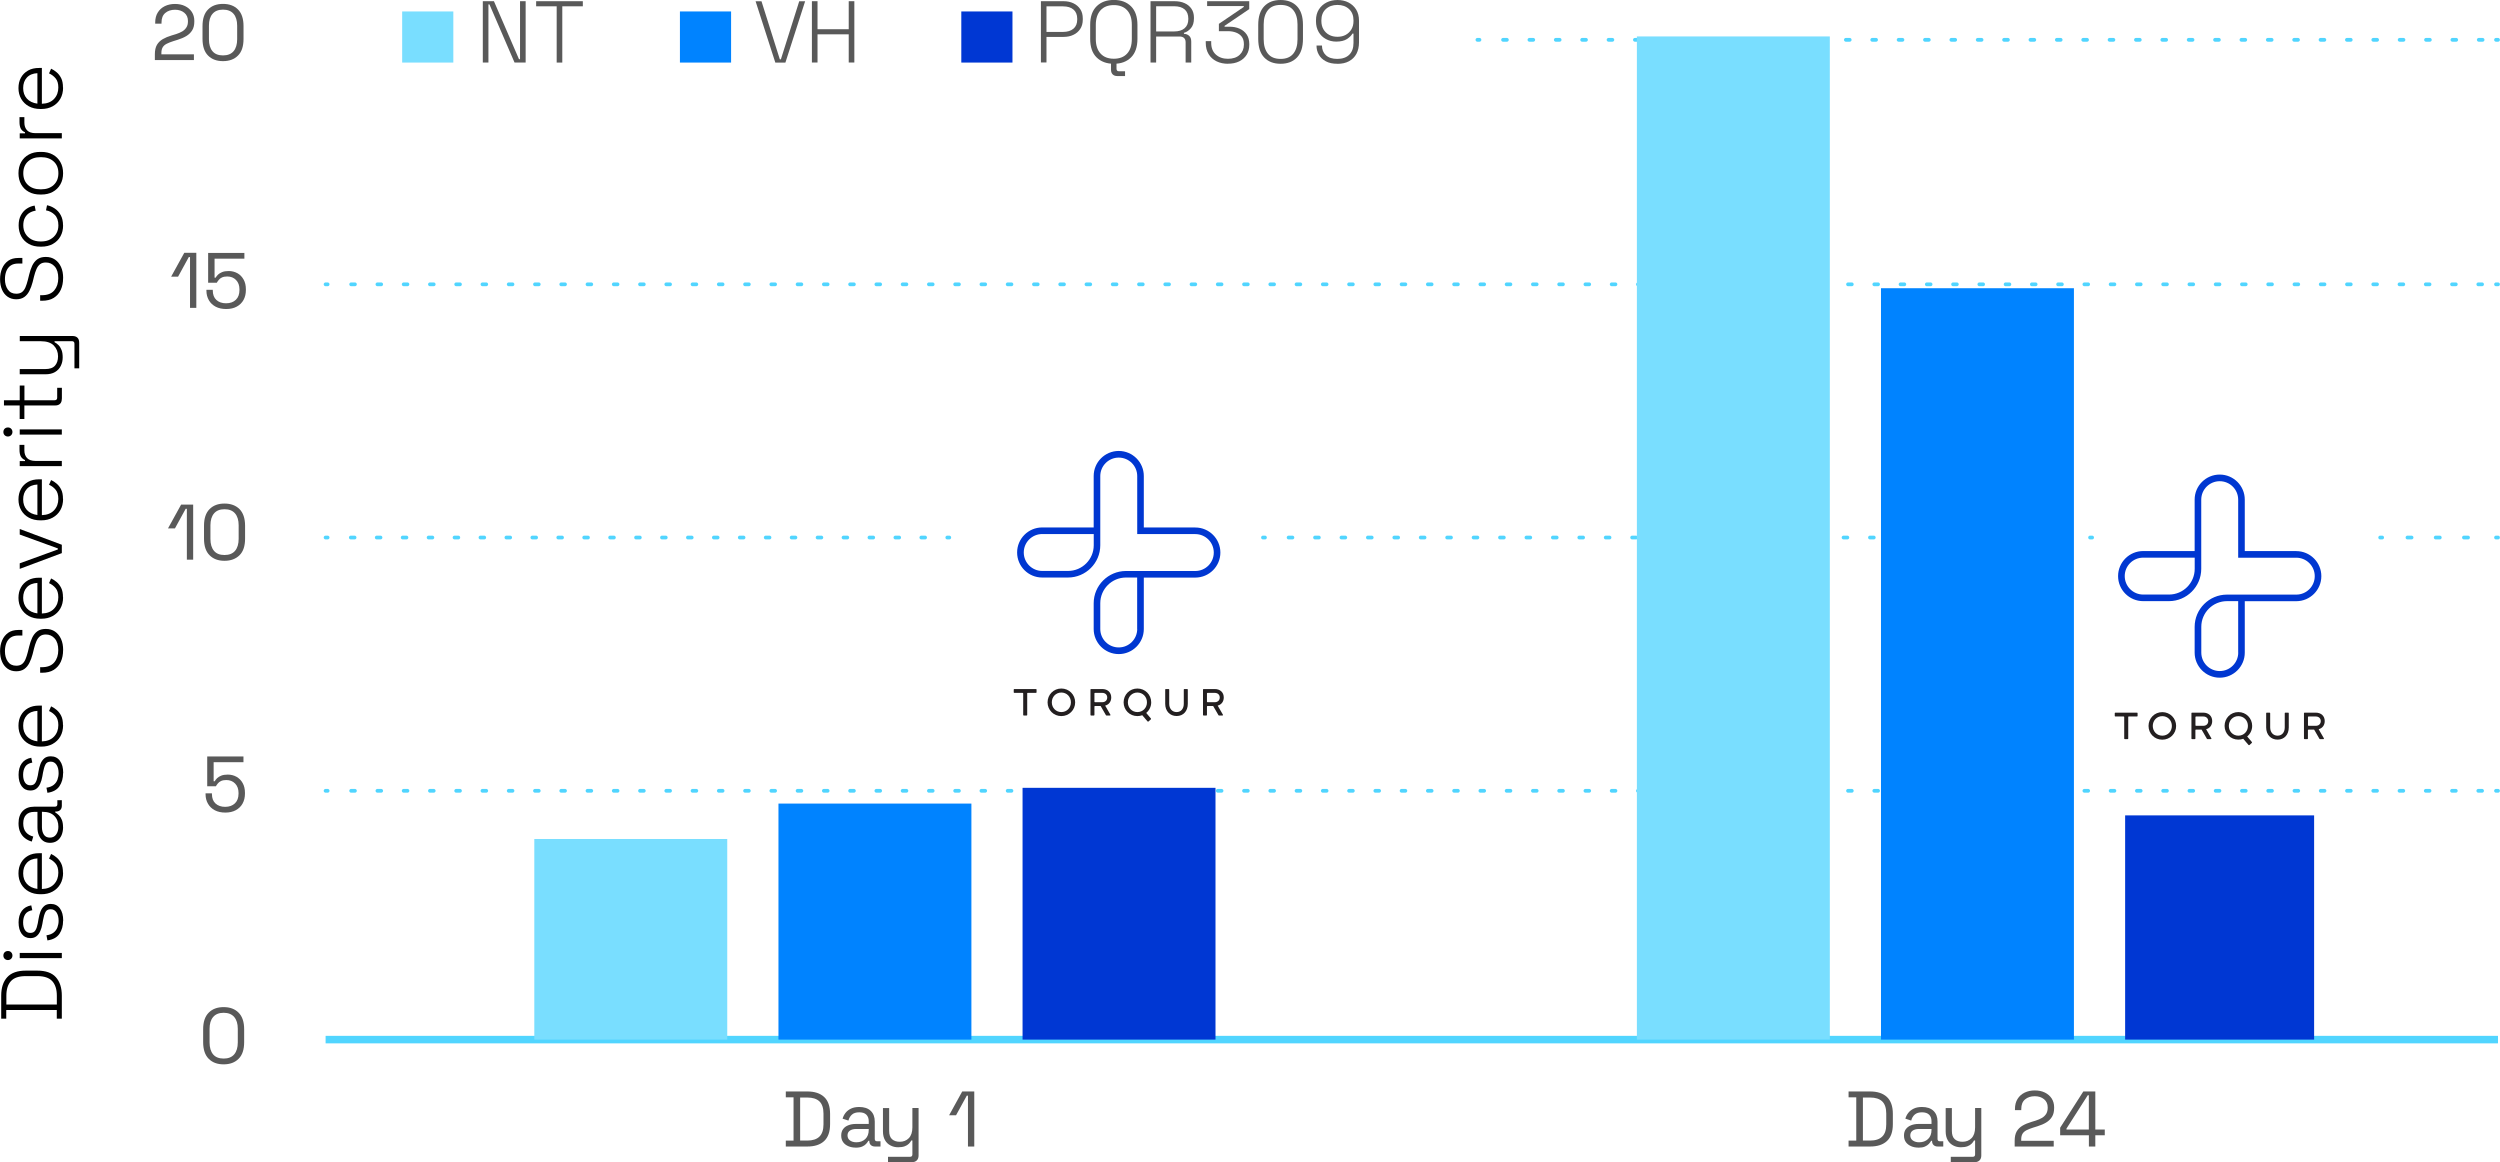 <svg width="456" height="212" viewBox="0 0 456 212" fill="none" xmlns="http://www.w3.org/2000/svg">
<g clip-path="url(#clip0_4024_1386)">
<path d="M59.389 144.242H59.755" stroke="#51D5FF" stroke-width="0.69" stroke-linecap="round" stroke-linejoin="round"/>
<path d="M64.055 144.242H453.123" stroke="#51D5FF" stroke-width="0.69" stroke-linecap="round" stroke-linejoin="round" stroke-dasharray="0.68 4.11"/>
<path d="M455.278 144.242H455.634" stroke="#51D5FF" stroke-width="0.69" stroke-linecap="round" stroke-linejoin="round"/>
<path d="M59.389 189.623H455.634" stroke="#51D5FF" stroke-width="1.37" stroke-miterlimit="8"/>
<path d="M434.146 98.046H434.502" stroke="#51D5FF" stroke-width="0.69" stroke-linecap="round" stroke-linejoin="round"/>
<path d="M439.126 98.046H452.966" stroke="#51D5FF" stroke-width="0.69" stroke-linecap="round" stroke-linejoin="round" stroke-dasharray="0.74 4.41"/>
<path d="M455.278 98.046H455.634" stroke="#51D5FF" stroke-width="0.69" stroke-linecap="round" stroke-linejoin="round"/>
<path d="M230.37 98.046H230.725" stroke="#51D5FF" stroke-width="0.69" stroke-linecap="round" stroke-linejoin="round"/>
<path d="M235.046 98.046H379.078" stroke="#51D5FF" stroke-width="0.69" stroke-linecap="round" stroke-linejoin="round" stroke-dasharray="0.69 4.13"/>
<path d="M381.233 98.046H381.599" stroke="#51D5FF" stroke-width="0.69" stroke-linecap="round" stroke-linejoin="round"/>
<path d="M59.389 98.046H59.755" stroke="#51D5FF" stroke-width="0.69" stroke-linecap="round" stroke-linejoin="round"/>
<path d="M63.992 98.046H170.667" stroke="#51D5FF" stroke-width="0.69" stroke-linecap="round" stroke-linejoin="round" stroke-dasharray="0.68 4.05"/>
<path d="M172.79 98.046H173.146" stroke="#51D5FF" stroke-width="0.69" stroke-linecap="round" stroke-linejoin="round"/>
<path d="M59.389 51.861H59.755" stroke="#51D5FF" stroke-width="0.69" stroke-linecap="round" stroke-linejoin="round"/>
<path d="M64.055 51.861H453.123" stroke="#51D5FF" stroke-width="0.69" stroke-linecap="round" stroke-linejoin="round" stroke-dasharray="0.68 4.11"/>
<path d="M455.278 51.861H455.634" stroke="#51D5FF" stroke-width="0.69" stroke-linecap="round" stroke-linejoin="round"/>
<path d="M269.484 7.264H269.851" stroke="#51D5FF" stroke-width="0.69" stroke-linecap="round" stroke-linejoin="round"/>
<path d="M274.161 7.264H453.123" stroke="#51D5FF" stroke-width="0.69" stroke-linecap="round" stroke-linejoin="round" stroke-dasharray="0.69 4.12"/>
<path d="M455.278 7.264H455.634" stroke="#51D5FF" stroke-width="0.69" stroke-linecap="round" stroke-linejoin="round"/>
<path d="M298.567 6.647H333.759V189.623H298.567V6.647ZM97.458 153.032H132.65V189.623H97.458V153.032Z" fill="#79DEFF"/>
<path d="M343.091 52.571H378.283V189.623H343.091V52.571ZM141.992 146.573H177.184V189.623H141.992V146.573Z" fill="#0083FF"/>
<path d="M387.624 148.726H422.095V189.623H387.624V148.726ZM186.515 143.699H221.707V189.623H186.515V143.699Z" fill="#0037D3"/>
<path d="M40.789 194.138C39.649 194.138 38.739 193.804 38.069 193.125C37.399 192.456 37.054 191.442 37.054 190.094V187.742C37.054 186.404 37.389 185.39 38.069 184.711C38.739 184.032 39.649 183.697 40.789 183.697C41.929 183.697 42.85 184.032 43.519 184.711C44.199 185.39 44.534 186.404 44.534 187.742V190.094C44.534 191.442 44.199 192.456 43.519 193.125C42.85 193.804 41.929 194.138 40.789 194.138ZM40.789 193.083C41.647 193.083 42.295 192.822 42.724 192.309C43.153 191.797 43.373 191.066 43.373 190.146V187.658C43.373 186.728 43.153 186.007 42.714 185.495C42.274 184.983 41.626 184.732 40.789 184.732C39.952 184.732 39.303 184.993 38.874 185.505C38.435 186.018 38.226 186.739 38.226 187.658V190.146C38.226 191.087 38.446 191.808 38.874 192.32C39.303 192.832 39.952 193.083 40.799 193.083H40.789Z" fill="#595959"/>
<path d="M41.103 148.214C40.36 148.214 39.732 148.078 39.188 147.796C38.655 147.514 38.236 147.127 37.943 146.615C37.65 146.113 37.493 145.528 37.493 144.87V144.702H38.655V144.828C38.655 145.58 38.874 146.166 39.314 146.563C39.753 146.96 40.339 147.169 41.061 147.169C41.824 147.169 42.421 146.949 42.86 146.521C43.3 146.092 43.509 145.507 43.509 144.755V144.629C43.509 143.908 43.3 143.344 42.881 142.915C42.463 142.487 41.929 142.278 41.27 142.278C40.883 142.278 40.569 142.34 40.318 142.455C40.067 142.57 39.868 142.727 39.732 142.905C39.586 143.082 39.471 143.25 39.377 143.417H37.797V137.982H44.408V139.027H38.968V142.497H39.167C39.272 142.309 39.418 142.121 39.607 141.933C39.795 141.755 40.046 141.598 40.36 141.473C40.674 141.347 41.071 141.285 41.542 141.285C42.128 141.285 42.651 141.42 43.132 141.682C43.603 141.954 43.99 142.33 44.262 142.831C44.544 143.333 44.68 143.918 44.68 144.608V144.765C44.68 145.444 44.534 146.04 44.251 146.563C43.969 147.075 43.55 147.482 43.017 147.775C42.483 148.068 41.845 148.214 41.103 148.214Z" fill="#595959"/>
<path d="M34.083 102.081V92.81H33.864L31.907 96.385H30.641L33.037 92.037H35.234V102.081H34.073H34.083Z" fill="#595959"/>
<path d="M40.946 102.29C39.806 102.29 38.895 101.955 38.226 101.276C37.546 100.607 37.211 99.593 37.211 98.245V95.893C37.211 94.556 37.546 93.542 38.226 92.862C38.895 92.183 39.806 91.849 40.946 91.849C42.086 91.849 43.007 92.183 43.687 92.862C44.356 93.542 44.702 94.556 44.702 95.893V98.245C44.702 99.593 44.367 100.607 43.687 101.276C43.007 101.945 42.097 102.29 40.946 102.29ZM40.946 101.234C41.804 101.234 42.452 100.973 42.881 100.461C43.31 99.949 43.53 99.217 43.53 98.297V95.81C43.53 94.88 43.31 94.158 42.871 93.646C42.431 93.134 41.793 92.883 40.946 92.883C40.099 92.883 39.46 93.145 39.032 93.657C38.602 94.169 38.383 94.89 38.383 95.81V98.297C38.383 99.238 38.602 99.959 39.032 100.471C39.46 100.983 40.099 101.234 40.956 101.234H40.946Z" fill="#595959"/>
<path d="M34.659 56.156V46.886H34.439L32.483 50.46H31.217L33.612 46.112H35.809V56.156H34.648H34.659Z" fill="#595959"/>
<path d="M41.26 56.365C40.517 56.365 39.889 56.23 39.345 55.947C38.812 55.665 38.393 55.278 38.1 54.766C37.808 54.265 37.651 53.679 37.651 53.021V52.854H38.812V52.979C38.812 53.732 39.032 54.317 39.471 54.714C39.91 55.111 40.496 55.32 41.228 55.32C41.992 55.32 42.588 55.101 43.028 54.672C43.467 54.244 43.676 53.658 43.676 52.906V52.781C43.676 52.059 43.467 51.495 43.049 51.066C42.63 50.638 42.097 50.429 41.438 50.429C41.051 50.429 40.737 50.492 40.486 50.607C40.235 50.721 40.036 50.878 39.9 51.056C39.753 51.234 39.638 51.401 39.544 51.568H37.965V46.133H44.576V47.178H39.136V50.648H39.335C39.44 50.46 39.586 50.272 39.774 50.084C39.963 49.906 40.214 49.75 40.528 49.624C40.841 49.499 41.239 49.436 41.71 49.436C42.295 49.436 42.819 49.572 43.3 49.833C43.781 50.094 44.147 50.481 44.43 50.983C44.712 51.484 44.848 52.07 44.848 52.76V52.916C44.848 53.596 44.702 54.191 44.419 54.714C44.137 55.226 43.718 55.634 43.185 55.926C42.651 56.219 42.013 56.365 41.27 56.365H41.26Z" fill="#595959"/>
<path d="M28.246 10.953V9.908C28.246 9.187 28.371 8.623 28.622 8.184C28.873 7.755 29.229 7.41 29.689 7.138C30.139 6.877 30.683 6.647 31.321 6.459L32.116 6.219C32.545 6.083 32.922 5.916 33.246 5.728C33.57 5.539 33.822 5.278 34.01 4.985C34.198 4.693 34.282 4.317 34.282 3.878V3.825C34.282 3.198 34.062 2.697 33.623 2.331C33.183 1.965 32.618 1.777 31.928 1.777C31.206 1.777 30.61 1.975 30.15 2.362C29.689 2.749 29.459 3.334 29.459 4.118V4.317H28.308V4.128C28.308 3.397 28.465 2.78 28.779 2.278C29.093 1.766 29.522 1.39 30.066 1.118C30.61 0.857 31.227 0.721 31.918 0.721C32.608 0.721 33.215 0.847 33.748 1.108C34.282 1.369 34.69 1.725 34.993 2.184C35.286 2.644 35.443 3.177 35.443 3.794V3.919C35.443 4.567 35.318 5.111 35.056 5.529C34.794 5.957 34.439 6.302 33.989 6.574C33.539 6.846 32.995 7.076 32.388 7.264L31.614 7.504C31.122 7.661 30.725 7.818 30.401 7.985C30.076 8.152 29.836 8.361 29.679 8.623C29.522 8.884 29.438 9.229 29.438 9.668V9.908H35.37V10.953H28.256H28.246Z" fill="#595959"/>
<path d="M40.674 11.152C39.533 11.152 38.623 10.818 37.954 10.138C37.284 9.469 36.939 8.456 36.939 7.107V4.756C36.939 3.418 37.274 2.404 37.954 1.725C38.623 1.045 39.533 0.711 40.674 0.711C41.814 0.711 42.735 1.045 43.404 1.725C44.084 2.404 44.419 3.418 44.419 4.756V7.107C44.419 8.456 44.084 9.469 43.404 10.138C42.735 10.818 41.814 11.152 40.674 11.152ZM40.674 10.107C41.532 10.107 42.18 9.846 42.609 9.334C43.038 8.821 43.258 8.09 43.258 7.17V4.683C43.258 3.752 43.038 3.031 42.599 2.519C42.159 2.007 41.511 1.756 40.674 1.756C39.837 1.756 39.188 2.017 38.759 2.53C38.32 3.042 38.111 3.763 38.111 4.683V7.17C38.111 8.111 38.33 8.832 38.759 9.344C39.188 9.856 39.837 10.107 40.684 10.107H40.674Z" fill="#595959"/>
<path d="M143.331 209.126V208.049H144.743V200.159H143.331V199.082H147.254C148.572 199.082 149.597 199.416 150.319 200.085C151.041 200.754 151.407 201.789 151.407 203.169V205.039C151.407 206.44 151.041 207.464 150.319 208.133C149.597 208.802 148.572 209.126 147.254 209.126H143.331ZM145.946 208.039H147.254C148.227 208.039 148.97 207.799 149.461 207.318C149.953 206.837 150.204 206.095 150.204 205.092V203.127C150.204 202.103 149.953 201.36 149.461 200.89C148.959 200.42 148.227 200.19 147.254 200.19H145.946V208.039Z" fill="#595959"/>
<path d="M156.073 209.325C155.581 209.325 155.142 209.241 154.734 209.063C154.336 208.896 154.012 208.645 153.782 208.321C153.552 207.997 153.437 207.6 153.437 207.13C153.437 206.66 153.552 206.252 153.782 205.949C154.012 205.635 154.326 205.405 154.734 205.249C155.132 205.092 155.592 205.008 156.083 205.008H158.458V204.496C158.458 204.005 158.312 203.608 158.019 203.315C157.726 203.022 157.297 202.887 156.722 202.887C156.146 202.887 155.717 203.022 155.404 203.294C155.09 203.566 154.87 203.932 154.755 204.392L153.688 204.047C153.803 203.65 153.981 203.294 154.232 202.981C154.483 202.657 154.818 202.406 155.226 202.207C155.634 202.009 156.146 201.915 156.722 201.915C157.621 201.915 158.322 202.144 158.814 202.615C159.306 203.085 159.557 203.733 159.557 204.569V207.736C159.557 208.018 159.693 208.165 159.954 208.165H160.603V209.126H159.609C159.295 209.126 159.044 209.043 158.845 208.865C158.657 208.687 158.563 208.447 158.563 208.154V208.081H158.395C158.291 208.259 158.144 208.457 157.977 208.645C157.799 208.844 157.559 209.001 157.255 209.137C156.952 209.262 156.554 209.335 156.063 209.335L156.073 209.325ZM156.199 208.353C156.868 208.353 157.412 208.154 157.831 207.757C158.249 207.36 158.458 206.806 158.458 206.085V205.928H156.136C155.686 205.928 155.309 206.032 155.027 206.221C154.734 206.419 154.588 206.712 154.588 207.099C154.588 207.485 154.734 207.799 155.037 208.018C155.341 208.238 155.728 208.353 156.209 208.353H156.199Z" fill="#595959"/>
<path d="M161.973 212V210.997H166.001C166.273 210.997 166.419 210.851 166.419 210.568V208.018H166.22C166.126 208.217 165.98 208.415 165.781 208.614C165.582 208.812 165.331 208.969 165.017 209.084C164.704 209.199 164.306 209.262 163.825 209.262C163.312 209.262 162.852 209.157 162.423 208.927C161.994 208.708 161.659 208.384 161.419 207.955C161.178 207.527 161.052 207.004 161.052 206.377V202.113H162.182V206.283C162.182 206.973 162.36 207.475 162.705 207.788C163.061 208.102 163.532 208.259 164.118 208.259C164.787 208.259 165.342 208.039 165.771 207.6C166.199 207.161 166.419 206.503 166.419 205.635V202.103H167.549V210.756C167.549 211.143 167.444 211.436 167.225 211.655C167.005 211.875 166.691 211.99 166.283 211.99H161.973V212Z" fill="#595959"/>
<path d="M176.556 209.126V199.855H176.337L174.38 203.43H173.115L175.51 199.082H177.707V209.126H176.546H176.556Z" fill="#595959"/>
<path d="M337.18 209.126V208.049H338.582V200.158H337.18V199.082H341.103C342.421 199.082 343.446 199.416 344.168 200.085C344.89 200.754 345.256 201.789 345.256 203.168V205.039C345.256 206.439 344.9 207.464 344.168 208.133C343.446 208.802 342.421 209.126 341.103 209.126H337.18ZM339.795 208.039H341.103C342.076 208.039 342.819 207.798 343.31 207.317C343.812 206.837 344.053 206.095 344.053 205.091V203.126C344.053 202.102 343.802 201.36 343.31 200.89C342.808 200.419 342.076 200.189 341.103 200.189H339.795V208.039Z" fill="#595959"/>
<path d="M349.922 209.324C349.43 209.324 348.991 209.241 348.583 209.063C348.175 208.885 347.861 208.645 347.631 208.321C347.401 207.997 347.286 207.6 347.286 207.129C347.286 206.659 347.401 206.251 347.631 205.948C347.861 205.645 348.175 205.405 348.583 205.248C348.991 205.091 349.43 205.008 349.932 205.008H352.307V204.496C352.307 204.004 352.161 203.607 351.868 203.315C351.575 203.032 351.146 202.886 350.57 202.886C349.995 202.886 349.566 203.022 349.252 203.294C348.939 203.565 348.719 203.931 348.604 204.391L347.537 204.046C347.652 203.649 347.83 203.294 348.081 202.98C348.332 202.656 348.667 202.405 349.075 202.207C349.483 202.008 349.995 201.914 350.57 201.914C351.47 201.914 352.171 202.144 352.663 202.614C353.154 203.085 353.406 203.733 353.406 204.569V207.736C353.406 208.018 353.542 208.164 353.803 208.164H354.452V209.126H353.458C353.144 209.126 352.882 209.042 352.694 208.864C352.506 208.687 352.412 208.446 352.412 208.154V208.08H352.244C352.14 208.258 351.993 208.457 351.826 208.645C351.658 208.833 351.407 209 351.104 209.136C350.801 209.272 350.403 209.335 349.911 209.335L349.922 209.324ZM350.047 208.352C350.717 208.352 351.261 208.154 351.679 207.756C352.098 207.359 352.307 206.805 352.307 206.084V205.927H349.985C349.535 205.927 349.169 206.032 348.876 206.22C348.583 206.419 348.436 206.711 348.436 207.098C348.436 207.485 348.583 207.798 348.886 208.018C349.19 208.237 349.577 208.352 350.058 208.352H350.047Z" fill="#595959"/>
<path d="M355.822 212V210.996H359.839C360.122 210.996 360.258 210.85 360.258 210.568V208.018H360.059C359.965 208.216 359.818 208.415 359.62 208.613C359.421 208.812 359.17 208.969 358.856 209.084C358.542 209.199 358.144 209.261 357.663 209.261C357.151 209.261 356.69 209.157 356.261 208.927C355.833 208.697 355.498 208.383 355.257 207.955C355.017 207.526 354.891 207.004 354.891 206.377V202.113H356.021V206.283C356.021 206.972 356.199 207.474 356.544 207.788C356.889 208.101 357.36 208.258 357.956 208.258C358.626 208.258 359.18 208.039 359.609 207.6C360.038 207.161 360.258 206.502 360.258 205.635V202.102H361.388V210.756C361.388 211.143 361.283 211.435 361.063 211.655C360.844 211.874 360.53 211.989 360.122 211.989H355.812L355.822 212Z" fill="#595959"/>
<path d="M367.476 209.126V208.08C367.476 207.359 367.602 206.795 367.853 206.356C368.104 205.927 368.459 205.583 368.92 205.311C369.369 205.05 369.913 204.82 370.552 204.631L371.336 204.391C371.765 204.255 372.142 204.088 372.466 203.9C372.79 203.712 373.041 203.45 373.23 203.158C373.408 202.855 373.502 202.489 373.502 202.05V201.998C373.502 201.371 373.282 200.869 372.843 200.503C372.403 200.137 371.838 199.949 371.148 199.949C370.416 199.949 369.83 200.148 369.369 200.534C368.909 200.921 368.679 201.506 368.679 202.29V202.489H367.528V202.301C367.528 201.569 367.685 200.953 367.999 200.451C368.313 199.939 368.742 199.562 369.296 199.291C369.84 199.029 370.457 198.894 371.148 198.894C371.838 198.894 372.445 199.019 372.979 199.28C373.512 199.542 373.92 199.897 374.224 200.357C374.516 200.817 374.673 201.35 374.673 201.966V202.092C374.673 202.74 374.548 203.283 374.286 203.701C374.025 204.13 373.669 204.475 373.219 204.746C372.769 205.018 372.225 205.248 371.619 205.436L370.845 205.677C370.353 205.833 369.955 205.99 369.631 206.157C369.307 206.325 369.066 206.534 368.909 206.795C368.752 207.056 368.669 207.401 368.669 207.84V208.08H374.6V209.126H367.486H367.476Z" fill="#595959"/>
<path d="M381.013 209.126V207.077H375.772V205.697L379.998 199.082H382.185V206.032H383.911V207.077H382.185V209.126H381.023H381.013ZM376.923 206.021H381.003V199.782H380.804L376.923 205.854V206.021Z" fill="#595959"/>
<path d="M82.686 2.09H73.355V11.413H82.686V2.09Z" fill="#79DEFF"/>
<path d="M88.064 11.413V0.22H90.093L94.665 10.797H94.853V0.22H95.878V11.403H93.849L89.277 0.805H89.089V11.403H88.064V11.413Z" fill="#595959"/>
<path d="M101.538 11.413V1.15H97.793V0.22H106.308V1.15H102.563V11.413H101.538Z" fill="#595959"/>
<path d="M133.351 2.09H124.019V11.413H133.351V2.09Z" fill="#0083FF"/>
<path d="M141.417 11.413L137.818 0.23H138.895L142.243 10.828H142.431L145.779 0.23H146.856L143.258 11.413H141.437H141.417Z" fill="#595959"/>
<path d="M148.091 11.413V0.22H149.116V5.331H154.807V0.22H155.832V11.403H154.807V6.261H149.116V11.403H148.091V11.413Z" fill="#595959"/>
<path d="M184.674 2.09H175.343V11.413H184.674V2.09Z" fill="#0037D3"/>
<path d="M189.863 11.413V0.22H194.006C194.665 0.22 195.261 0.345 195.784 0.596C196.307 0.847 196.726 1.202 197.04 1.673C197.353 2.143 197.5 2.707 197.5 3.387V3.575C197.5 4.244 197.343 4.818 197.029 5.289C196.715 5.759 196.297 6.125 195.763 6.365C195.24 6.616 194.644 6.731 193.995 6.731H190.878V11.393H189.853L189.863 11.413ZM190.888 5.822H193.901C194.696 5.822 195.334 5.623 195.795 5.236C196.255 4.839 196.485 4.285 196.485 3.575V3.418C196.485 2.697 196.255 2.132 195.805 1.746C195.355 1.359 194.717 1.16 193.891 1.16H190.878V5.822H190.888Z" fill="#595959"/>
<path d="M203.159 11.633C201.852 11.633 200.806 11.246 200.021 10.473C199.236 9.699 198.849 8.57 198.849 7.076V4.547C198.849 3.052 199.236 1.923 200.021 1.15C200.806 0.376 201.841 -0.01 203.159 -0.01C204.478 -0.01 205.513 0.376 206.298 1.15C207.072 1.923 207.47 3.052 207.47 4.547V7.076C207.47 8.57 207.082 9.699 206.298 10.473C205.524 11.246 204.478 11.633 203.159 11.633ZM203.159 10.713C204.206 10.713 205.011 10.399 205.586 9.772C206.162 9.145 206.444 8.257 206.444 7.118V4.526C206.444 3.387 206.162 2.498 205.586 1.871C205.011 1.244 204.206 0.93 203.159 0.93C202.113 0.93 201.318 1.244 200.743 1.871C200.167 2.498 199.875 3.387 199.875 4.526V7.118C199.875 8.257 200.167 9.145 200.743 9.772C201.318 10.399 202.124 10.713 203.159 10.713ZM203.766 13.87C203.421 13.87 203.149 13.765 202.95 13.566C202.751 13.368 202.647 13.086 202.647 12.72V11.413H203.651V12.521C203.651 12.845 203.798 13.002 204.101 13.002H205.21V13.88H203.766V13.87Z" fill="#595959"/>
<path d="M209.855 11.413V0.22H214.238C214.928 0.22 215.546 0.335 216.069 0.575C216.602 0.805 217.01 1.15 217.314 1.589C217.617 2.028 217.774 2.571 217.774 3.198V3.355C217.774 4.108 217.596 4.703 217.23 5.132C216.864 5.56 216.445 5.853 215.954 5.989V6.177C216.33 6.177 216.644 6.303 216.895 6.532C217.157 6.752 217.282 7.118 217.282 7.599V11.403H216.257V7.714C216.257 7.369 216.163 7.118 215.974 6.93C215.786 6.752 215.504 6.658 215.138 6.658H210.88V11.403H209.855V11.413ZM210.88 5.738H214.144C214.981 5.738 215.619 5.54 216.069 5.153C216.518 4.766 216.749 4.212 216.749 3.481V3.397C216.749 2.676 216.529 2.111 216.09 1.725C215.65 1.338 215.002 1.139 214.144 1.139H210.88V5.728V5.738Z" fill="#595959"/>
<path d="M223.988 11.633C223.214 11.633 222.513 11.486 221.896 11.183C221.278 10.88 220.808 10.452 220.452 9.877C220.107 9.302 219.929 8.623 219.929 7.808V7.504H220.923V7.818C220.923 8.727 221.205 9.438 221.77 9.95C222.335 10.462 223.067 10.724 223.978 10.724C224.888 10.724 225.609 10.483 226.122 9.992C226.635 9.501 226.886 8.884 226.886 8.142V8.048C226.886 7.494 226.76 7.045 226.499 6.7C226.237 6.355 225.881 6.104 225.442 5.937C225.003 5.77 224.511 5.686 223.978 5.686H222.325V4.348L226.865 1.265V1.108H220.18V0.22H227.859V1.662L223.36 4.714V4.871H224.239C224.929 4.871 225.547 4.986 226.091 5.226C226.635 5.466 227.064 5.811 227.388 6.282C227.702 6.742 227.869 7.327 227.869 8.017V8.173C227.869 8.863 227.712 9.469 227.388 9.992C227.064 10.504 226.614 10.912 226.028 11.194C225.442 11.486 224.752 11.622 223.967 11.622L223.988 11.633Z" fill="#595959"/>
<path d="M233.581 11.633C232.326 11.633 231.332 11.256 230.6 10.493C229.867 9.73 229.501 8.602 229.501 7.097V4.536C229.501 3.031 229.867 1.902 230.6 1.139C231.332 0.376 232.326 0 233.581 0C234.836 0 235.83 0.376 236.563 1.139C237.295 1.902 237.661 3.031 237.661 4.536V7.097C237.661 8.602 237.295 9.73 236.563 10.493C235.83 11.256 234.836 11.633 233.581 11.633ZM233.581 10.744C234.606 10.744 235.37 10.431 235.893 9.793C236.406 9.156 236.667 8.288 236.667 7.159V4.473C236.667 3.355 236.406 2.477 235.893 1.85C235.38 1.212 234.606 0.899 233.581 0.899C232.556 0.899 231.782 1.212 231.269 1.85C230.756 2.487 230.495 3.355 230.495 4.473V7.159C230.495 8.278 230.756 9.156 231.269 9.793C231.782 10.431 232.556 10.744 233.581 10.744Z" fill="#595959"/>
<path d="M243.917 11.633C243.09 11.633 242.4 11.486 241.835 11.183C241.27 10.891 240.841 10.483 240.559 9.981C240.266 9.48 240.13 8.915 240.13 8.299H241.124C241.124 9.03 241.364 9.626 241.845 10.075C242.327 10.525 243.017 10.744 243.927 10.744C244.837 10.744 245.612 10.483 246.114 9.971C246.626 9.459 246.877 8.748 246.877 7.839V6.125H246.689C246.49 6.49 246.145 6.814 245.674 7.128C245.204 7.431 244.544 7.588 243.718 7.588C243.038 7.588 242.41 7.431 241.856 7.128C241.291 6.825 240.852 6.396 240.527 5.842C240.203 5.288 240.036 4.641 240.036 3.888V3.7C240.036 2.937 240.213 2.278 240.559 1.725C240.904 1.181 241.375 0.753 241.971 0.449C242.557 0.157 243.226 0 243.959 0C244.691 0 245.371 0.146 245.957 0.449C246.543 0.753 247.013 1.181 247.359 1.735C247.704 2.299 247.882 2.968 247.882 3.773V7.724C247.882 8.528 247.725 9.218 247.421 9.804C247.108 10.389 246.658 10.838 246.072 11.162C245.486 11.486 244.764 11.643 243.938 11.643L243.917 11.633ZM243.948 6.71C244.524 6.71 245.036 6.595 245.465 6.355C245.894 6.114 246.25 5.78 246.501 5.351C246.752 4.923 246.877 4.421 246.877 3.836V3.71C246.877 2.832 246.605 2.153 246.061 1.651C245.517 1.15 244.816 0.899 243.948 0.899C243.08 0.899 242.379 1.15 241.835 1.651C241.291 2.153 241.019 2.843 241.019 3.71V3.836C241.019 4.411 241.145 4.912 241.396 5.351C241.647 5.78 241.992 6.114 242.431 6.355C242.871 6.595 243.373 6.71 243.948 6.71Z" fill="#595959"/>
<path d="M11.277 185.808H10.357V184.23H1.14V185.808H0.22V181.607C0.22 180.165 0.586 179.046 1.318 178.241C2.05 177.437 3.191 177.04 4.739 177.04H6.779C8.327 177.04 9.468 177.437 10.189 178.241C10.911 179.046 11.277 180.175 11.277 181.607V185.808ZM10.367 183.227V181.617C10.367 180.457 10.085 179.579 9.53 178.963C8.976 178.356 8.076 178.043 6.831 178.043H4.697C3.442 178.043 2.542 178.346 1.988 178.963C1.433 179.569 1.161 180.457 1.161 181.617V183.227H10.378H10.367Z" fill="black"/>
<path d="M2.27 174.291C2.27 174.52 2.186 174.719 2.029 174.876C1.873 175.033 1.674 175.116 1.444 175.116C1.213 175.116 1.004 175.033 0.847 174.876C0.69 174.719 0.617 174.52 0.617 174.291C0.617 174.061 0.69 173.852 0.847 173.695C1.004 173.548 1.193 173.465 1.444 173.465C1.695 173.465 1.873 173.538 2.029 173.695C2.186 173.852 2.27 174.05 2.27 174.291ZM11.277 174.761H3.599V173.81H11.277V174.761Z" fill="black"/>
<path d="M11.507 167.946C11.507 168.876 11.288 169.66 10.848 170.319C10.409 170.977 9.677 171.385 8.651 171.531L8.474 170.601C9.028 170.517 9.467 170.35 9.792 170.089C10.116 169.828 10.346 169.514 10.482 169.138C10.618 168.762 10.691 168.364 10.691 167.946C10.691 167.319 10.566 166.807 10.304 166.42C10.043 166.034 9.687 165.846 9.237 165.846C8.787 165.846 8.453 166.023 8.275 166.389C8.097 166.755 7.951 167.236 7.846 167.831L7.72 168.552C7.637 169.033 7.511 169.472 7.333 169.859C7.155 170.246 6.925 170.559 6.632 170.779C6.34 171.009 5.973 171.113 5.524 171.113C4.864 171.113 4.341 170.852 3.954 170.329C3.578 169.807 3.389 169.117 3.389 168.249C3.389 167.382 3.588 166.671 3.986 166.138C4.383 165.605 4.948 165.271 5.701 165.135L5.89 166.023C5.283 166.128 4.844 166.379 4.592 166.776C4.341 167.173 4.216 167.664 4.216 168.249C4.216 168.835 4.331 169.295 4.551 169.639C4.77 169.984 5.095 170.162 5.534 170.162C5.973 170.162 6.266 170.005 6.455 169.692C6.653 169.378 6.789 168.95 6.894 168.396L7.019 167.675C7.103 167.152 7.229 166.671 7.386 166.253C7.553 165.835 7.783 165.501 8.076 165.25C8.369 164.999 8.767 164.874 9.248 164.874C9.97 164.874 10.534 165.145 10.932 165.699C11.33 166.243 11.528 166.985 11.528 167.925L11.507 167.946Z" fill="black"/>
<path d="M11.508 159.188C11.508 159.972 11.34 160.662 11.005 161.247C10.671 161.832 10.21 162.282 9.604 162.616C8.997 162.951 8.317 163.107 7.532 163.107H7.344C6.549 163.107 5.858 162.94 5.262 162.616C4.666 162.292 4.206 161.843 3.871 161.268C3.536 160.693 3.369 160.035 3.369 159.303C3.369 158.571 3.515 157.955 3.818 157.401C4.122 156.847 4.551 156.418 5.116 156.094C5.681 155.77 6.35 155.624 7.135 155.624H7.637V162.156C8.599 162.125 9.332 161.832 9.855 161.278C10.378 160.724 10.639 160.024 10.639 159.188C10.639 158.467 10.472 157.913 10.148 157.526C9.823 157.129 9.415 156.826 8.945 156.617L9.321 155.76C9.666 155.917 10.012 156.136 10.336 156.418C10.671 156.701 10.943 157.056 11.162 157.495C11.382 157.934 11.487 158.498 11.487 159.188H11.508ZM6.821 162.135V156.575C5.984 156.617 5.346 156.889 4.896 157.38C4.446 157.871 4.226 158.509 4.226 159.293C4.226 160.076 4.446 160.693 4.896 161.205C5.346 161.707 5.984 162.02 6.821 162.135Z" fill="black"/>
<path d="M11.508 150.858C11.508 151.391 11.414 151.883 11.236 152.322C11.047 152.761 10.775 153.105 10.42 153.356C10.064 153.607 9.635 153.733 9.122 153.733C8.61 153.733 8.181 153.607 7.846 153.356C7.511 153.105 7.26 152.761 7.082 152.332C6.905 151.904 6.831 151.423 6.831 150.9V148.089H6.214C5.597 148.089 5.105 148.266 4.76 148.622C4.415 148.977 4.237 149.5 4.237 150.189C4.237 150.879 4.404 151.402 4.729 151.789C5.063 152.186 5.503 152.447 6.068 152.583L5.796 153.503C5.346 153.377 4.938 153.179 4.572 152.896C4.206 152.625 3.923 152.259 3.703 151.809C3.484 151.36 3.379 150.817 3.379 150.179C3.379 149.207 3.63 148.465 4.143 147.932C4.645 147.399 5.356 147.138 6.256 147.138H9.991C10.305 147.138 10.461 146.991 10.461 146.699V145.957H11.277V146.97C11.277 147.294 11.183 147.556 10.985 147.744C10.786 147.932 10.524 148.026 10.19 148.026H10.074V148.183C10.305 148.319 10.535 148.496 10.754 148.716C10.974 148.935 11.152 149.217 11.288 149.562C11.424 149.907 11.497 150.346 11.497 150.869L11.508 150.858ZM10.65 150.796C10.65 149.98 10.409 149.332 9.918 148.831C9.426 148.329 8.735 148.078 7.836 148.078H7.647V150.869C7.647 151.412 7.762 151.872 8.003 152.238C8.244 152.604 8.61 152.781 9.102 152.781C9.593 152.781 9.98 152.593 10.242 152.217C10.514 151.841 10.65 151.37 10.65 150.785V150.796Z" fill="black"/>
<path d="M11.507 141.023C11.507 141.953 11.288 142.737 10.848 143.395C10.409 144.054 9.677 144.462 8.651 144.608L8.474 143.678C9.028 143.594 9.467 143.427 9.792 143.166C10.116 142.904 10.346 142.591 10.482 142.214C10.618 141.838 10.691 141.441 10.691 141.023C10.691 140.396 10.566 139.884 10.304 139.497C10.043 139.11 9.687 138.922 9.237 138.922C8.787 138.922 8.453 139.1 8.275 139.466C8.097 139.831 7.951 140.312 7.846 140.908L7.72 141.629C7.637 142.11 7.511 142.549 7.333 142.936C7.155 143.322 6.925 143.636 6.632 143.855C6.34 144.085 5.973 144.19 5.524 144.19C4.864 144.19 4.341 143.929 3.954 143.406C3.578 142.883 3.389 142.194 3.389 141.326C3.389 140.459 3.588 139.748 3.986 139.215C4.383 138.682 4.948 138.347 5.701 138.211L5.89 139.1C5.283 139.204 4.844 139.455 4.592 139.852C4.341 140.25 4.216 140.741 4.216 141.326C4.216 141.911 4.331 142.371 4.551 142.716C4.77 143.061 5.095 143.239 5.534 143.239C5.973 143.239 6.266 143.082 6.455 142.768C6.653 142.455 6.789 142.026 6.894 141.472L7.019 140.751C7.103 140.229 7.229 139.748 7.386 139.33C7.553 138.912 7.783 138.577 8.076 138.326C8.369 138.076 8.767 137.95 9.248 137.95C9.97 137.95 10.534 138.222 10.932 138.776C11.33 139.319 11.528 140.061 11.528 141.002L11.507 141.023Z" fill="black"/>
<path d="M11.508 132.265C11.508 133.049 11.34 133.738 11.005 134.324C10.671 134.909 10.21 135.358 9.604 135.693C8.997 136.027 8.317 136.184 7.532 136.184H7.344C6.549 136.184 5.858 136.017 5.262 135.693C4.666 135.369 4.206 134.919 3.871 134.345C3.536 133.77 3.369 133.111 3.369 132.38C3.369 131.648 3.515 131.031 3.818 130.477C4.122 129.924 4.551 129.495 5.116 129.171C5.681 128.847 6.35 128.701 7.135 128.701H7.637V135.233C8.599 135.202 9.332 134.909 9.855 134.355C10.378 133.801 10.639 133.101 10.639 132.265C10.639 131.544 10.472 130.99 10.148 130.603C9.823 130.206 9.415 129.903 8.945 129.694L9.321 128.837C9.666 128.993 10.012 129.213 10.336 129.495C10.671 129.777 10.943 130.133 11.162 130.572C11.382 131.01 11.487 131.575 11.487 132.265H11.508ZM6.821 135.222V129.662C5.984 129.704 5.346 129.976 4.896 130.467C4.446 130.958 4.226 131.596 4.226 132.38C4.226 133.164 4.446 133.78 4.896 134.292C5.346 134.794 5.984 135.108 6.821 135.222Z" fill="black"/>
<path d="M11.508 118.594C11.508 119.378 11.371 120.089 11.089 120.706C10.807 121.322 10.388 121.813 9.813 122.179C9.237 122.545 8.505 122.712 7.626 122.712H7.323V121.698H7.626C8.652 121.698 9.405 121.406 9.896 120.821C10.388 120.235 10.629 119.493 10.629 118.584C10.629 117.675 10.419 116.964 9.991 116.473C9.562 115.981 9.018 115.731 8.359 115.731C7.919 115.731 7.564 115.835 7.292 116.055C7.02 116.274 6.81 116.567 6.643 116.953C6.476 117.34 6.329 117.779 6.204 118.291L5.953 119.305C5.796 119.901 5.597 120.444 5.356 120.915C5.116 121.385 4.812 121.761 4.425 122.033C4.038 122.305 3.546 122.441 2.95 122.441C2.354 122.441 1.831 122.284 1.381 121.97C0.942 121.657 0.596 121.228 0.366 120.685C0.136 120.141 0.01 119.504 0.01 118.772C0.01 118.04 0.136 117.392 0.387 116.807C0.638 116.222 1.015 115.762 1.496 115.417C1.988 115.072 2.605 114.905 3.337 114.905H4.08V115.919H3.337C2.762 115.919 2.291 116.044 1.935 116.295C1.58 116.546 1.318 116.891 1.151 117.319C0.983 117.748 0.9 118.239 0.9 118.772C0.9 119.535 1.078 120.173 1.433 120.674C1.789 121.176 2.291 121.427 2.961 121.427C3.4 121.427 3.756 121.322 4.017 121.124C4.279 120.915 4.488 120.632 4.645 120.256C4.802 119.88 4.948 119.441 5.074 118.939L5.325 117.925C5.461 117.351 5.649 116.818 5.869 116.326C6.099 115.846 6.402 115.448 6.8 115.156C7.197 114.863 7.71 114.717 8.359 114.717C9.007 114.717 9.562 114.874 10.033 115.198C10.503 115.522 10.869 115.971 11.131 116.546C11.393 117.121 11.518 117.8 11.518 118.584L11.508 118.594Z" fill="black"/>
<path d="M11.508 108.937C11.508 109.721 11.34 110.411 11.005 110.996C10.671 111.581 10.21 112.031 9.604 112.365C8.997 112.7 8.317 112.856 7.532 112.856H7.344C6.549 112.856 5.858 112.689 5.262 112.365C4.666 112.041 4.206 111.592 3.871 111.017C3.536 110.442 3.369 109.784 3.369 109.052C3.369 108.32 3.515 107.704 3.818 107.15C4.122 106.596 4.551 106.167 5.116 105.843C5.681 105.519 6.35 105.373 7.135 105.373H7.637V111.905C8.599 111.874 9.332 111.581 9.855 111.027C10.378 110.473 10.639 109.773 10.639 108.937C10.639 108.216 10.472 107.662 10.148 107.275C9.823 106.878 9.415 106.575 8.945 106.366L9.321 105.509C9.666 105.666 10.012 105.885 10.336 106.167C10.671 106.45 10.943 106.805 11.162 107.244C11.382 107.683 11.487 108.247 11.487 108.937H11.508ZM6.821 111.884V106.324C5.984 106.366 5.346 106.638 4.896 107.129C4.446 107.62 4.226 108.258 4.226 109.042C4.226 109.825 4.446 110.442 4.896 110.954C5.346 111.456 5.984 111.769 6.821 111.884Z" fill="black"/>
<path d="M11.277 100.889L3.599 103.763V102.749L10.555 100.22V100.032L3.599 97.503V96.489L11.277 99.363V100.878V100.889Z" fill="black"/>
<path d="M11.508 90.991C11.508 91.775 11.34 92.465 11.005 93.05C10.671 93.635 10.21 94.085 9.604 94.419C8.997 94.754 8.317 94.911 7.532 94.911H7.344C6.549 94.911 5.858 94.743 5.262 94.419C4.666 94.095 4.206 93.646 3.871 93.071C3.536 92.496 3.369 91.838 3.369 91.106C3.369 90.375 3.515 89.758 3.818 89.204C4.122 88.65 4.551 88.222 5.116 87.898C5.681 87.574 6.35 87.427 7.135 87.427H7.637V93.96C8.599 93.928 9.332 93.635 9.855 93.082C10.378 92.528 10.639 91.827 10.639 90.991C10.639 90.27 10.472 89.716 10.148 89.329C9.823 88.932 9.415 88.629 8.945 88.42L9.321 87.563C9.666 87.72 10.012 87.939 10.336 88.222C10.671 88.504 10.943 88.859 11.162 89.298C11.382 89.737 11.487 90.301 11.487 90.991H11.508ZM6.821 93.939V88.378C5.984 88.42 5.346 88.692 4.896 89.183C4.446 89.674 4.226 90.312 4.226 91.096C4.226 91.88 4.446 92.496 4.896 93.008C5.346 93.51 5.984 93.824 6.821 93.939Z" fill="black"/>
<path d="M11.277 85.023H3.599V84.104H4.561V83.916C4.216 83.769 3.965 83.55 3.797 83.257C3.641 82.965 3.557 82.567 3.557 82.045V81.146H4.446V82.16C4.446 82.735 4.613 83.205 4.938 83.55C5.262 83.895 5.775 84.072 6.476 84.072H11.277V85.023Z" fill="black"/>
<path d="M2.27 78.794C2.27 79.024 2.186 79.223 2.029 79.38C1.873 79.537 1.674 79.62 1.444 79.62C1.213 79.62 1.004 79.537 0.847 79.38C0.69 79.223 0.617 79.024 0.617 78.794C0.617 78.564 0.69 78.356 0.847 78.199C1.004 78.052 1.193 77.969 1.444 77.969C1.695 77.969 1.873 78.042 2.029 78.199C2.186 78.356 2.27 78.554 2.27 78.794ZM11.277 79.275H3.599V78.324H11.277V79.275Z" fill="black"/>
<path d="M11.277 72.722C11.277 73.13 11.173 73.443 10.964 73.642C10.754 73.851 10.461 73.956 10.074 73.956H4.446V76.422H3.588V73.956H0.722V73.004H3.599V70.318H4.457V73.004H9.959C10.273 73.004 10.43 72.848 10.43 72.534V70.736H11.288V72.722H11.277Z" fill="black"/>
<path d="M14.437 67.183H13.579V62.699C13.579 62.386 13.422 62.229 13.108 62.229H9.949V62.417C10.2 62.542 10.44 62.72 10.671 62.95C10.901 63.18 11.079 63.472 11.225 63.838C11.371 64.204 11.434 64.653 11.434 65.207C11.434 65.761 11.319 66.263 11.089 66.733C10.859 67.204 10.514 67.58 10.043 67.852C9.583 68.134 8.997 68.27 8.285 68.27H3.599V67.319H8.233C9.07 67.319 9.666 67.11 10.032 66.692C10.399 66.273 10.587 65.709 10.587 64.998C10.587 64.215 10.325 63.556 9.813 63.023C9.3 62.501 8.515 62.239 7.459 62.239H3.609V61.288H13.244C13.621 61.288 13.914 61.393 14.133 61.602C14.342 61.811 14.447 62.114 14.447 62.521V67.193L14.437 67.183Z" fill="black"/>
<path d="M11.508 50.742C11.508 51.526 11.371 52.237 11.089 52.853C10.807 53.47 10.388 53.961 9.813 54.327C9.237 54.693 8.505 54.86 7.626 54.86H7.323V53.846H7.626C8.652 53.846 9.405 53.554 9.896 52.968C10.388 52.383 10.629 51.641 10.629 50.732C10.629 49.822 10.419 49.112 9.991 48.621C9.562 48.129 9.018 47.879 8.359 47.879C7.919 47.879 7.564 47.983 7.292 48.203C7.02 48.422 6.81 48.715 6.643 49.101C6.476 49.488 6.329 49.927 6.204 50.439L5.953 51.453C5.796 52.049 5.597 52.592 5.356 53.062C5.116 53.533 4.812 53.909 4.425 54.181C4.038 54.453 3.546 54.589 2.95 54.589C2.354 54.589 1.831 54.432 1.381 54.118C0.942 53.805 0.596 53.376 0.366 52.833C0.136 52.289 0.01 51.652 0.01 50.92C0.01 50.188 0.136 49.54 0.387 48.955C0.638 48.37 1.015 47.91 1.496 47.565C1.988 47.22 2.605 47.053 3.337 47.053H4.08V48.067H3.337C2.762 48.067 2.291 48.192 1.935 48.443C1.58 48.694 1.318 49.039 1.151 49.467C0.983 49.896 0.9 50.387 0.9 50.92C0.9 51.683 1.078 52.321 1.433 52.822C1.789 53.324 2.291 53.575 2.961 53.575C3.4 53.575 3.756 53.47 4.017 53.272C4.279 53.062 4.488 52.78 4.645 52.404C4.802 52.028 4.948 51.589 5.074 51.087L5.325 50.073C5.461 49.498 5.649 48.965 5.869 48.474C6.099 47.993 6.402 47.596 6.8 47.304C7.197 47.011 7.71 46.865 8.359 46.865C9.007 46.865 9.562 47.022 10.033 47.346C10.503 47.669 10.869 48.119 11.131 48.694C11.393 49.269 11.518 49.948 11.518 50.732L11.508 50.742Z" fill="black"/>
<path d="M11.508 41.117C11.508 41.858 11.351 42.527 11.026 43.113C10.702 43.698 10.242 44.158 9.645 44.492C9.049 44.827 8.338 44.994 7.532 44.994H7.375C6.549 44.994 5.848 44.827 5.252 44.492C4.655 44.158 4.195 43.698 3.881 43.113C3.567 42.527 3.4 41.858 3.4 41.117C3.4 40.374 3.536 39.758 3.818 39.246C4.101 38.733 4.457 38.336 4.906 38.044C5.356 37.751 5.827 37.573 6.319 37.5L6.507 38.43C6.099 38.483 5.722 38.618 5.377 38.828C5.032 39.037 4.76 39.329 4.551 39.716C4.341 40.092 4.247 40.562 4.247 41.117C4.247 41.67 4.373 42.172 4.634 42.611C4.896 43.05 5.262 43.405 5.722 43.656C6.183 43.907 6.748 44.043 7.386 44.043H7.511C8.149 44.043 8.714 43.917 9.175 43.656C9.645 43.395 10.011 43.05 10.263 42.611C10.524 42.172 10.65 41.67 10.65 41.117C10.65 40.27 10.43 39.632 9.991 39.193C9.551 38.754 9.018 38.472 8.39 38.368L8.578 37.438C9.07 37.532 9.541 37.73 9.991 38.033C10.44 38.336 10.806 38.733 11.079 39.246C11.361 39.758 11.497 40.385 11.497 41.117H11.508Z" fill="black"/>
<path d="M11.508 31.595C11.508 32.379 11.34 33.058 11.005 33.644C10.671 34.229 10.21 34.678 9.614 35.002C9.018 35.326 8.327 35.483 7.532 35.483H7.344C6.549 35.483 5.858 35.326 5.262 35.002C4.666 34.678 4.206 34.229 3.871 33.644C3.536 33.058 3.369 32.379 3.369 31.595C3.369 30.811 3.536 30.132 3.871 29.547C4.206 28.961 4.666 28.512 5.262 28.188C5.858 27.864 6.549 27.707 7.344 27.707H7.532C8.317 27.707 9.018 27.864 9.614 28.188C10.21 28.512 10.671 28.961 11.005 29.547C11.34 30.132 11.508 30.811 11.508 31.595ZM10.65 31.595C10.65 30.686 10.367 29.975 9.792 29.452C9.217 28.93 8.453 28.669 7.511 28.669H7.386C6.434 28.669 5.681 28.93 5.105 29.452C4.53 29.975 4.247 30.696 4.247 31.595C4.247 32.494 4.53 33.205 5.105 33.738C5.681 34.271 6.444 34.532 7.386 34.532H7.511C8.463 34.532 9.217 34.271 9.792 33.738C10.367 33.205 10.65 32.494 10.65 31.595Z" fill="black"/>
<path d="M11.277 25.24H3.599V24.321H4.561V24.133C4.216 23.986 3.965 23.767 3.797 23.474C3.641 23.181 3.557 22.784 3.557 22.262V21.363H4.446V22.377C4.446 22.951 4.613 23.422 4.938 23.767C5.262 24.112 5.775 24.289 6.476 24.289H11.277V25.24Z" fill="black"/>
<path d="M11.508 15.96C11.508 16.743 11.34 17.433 11.005 18.018C10.671 18.604 10.21 19.053 9.604 19.388C8.997 19.722 8.317 19.879 7.532 19.879H7.344C6.549 19.879 5.858 19.712 5.262 19.388C4.666 19.064 4.206 18.614 3.871 18.039C3.536 17.465 3.369 16.806 3.369 16.075C3.369 15.343 3.515 14.726 3.818 14.172C4.122 13.618 4.551 13.19 5.116 12.866C5.681 12.542 6.35 12.396 7.135 12.396H7.637V18.928C8.599 18.896 9.332 18.604 9.855 18.05C10.378 17.496 10.639 16.796 10.639 15.96C10.639 15.238 10.472 14.684 10.148 14.298C9.823 13.9 9.415 13.597 8.945 13.388L9.321 12.531C9.666 12.688 10.012 12.908 10.336 13.19C10.671 13.472 10.943 13.827 11.162 14.266C11.382 14.705 11.487 15.27 11.487 15.96H11.508ZM6.821 18.907V13.347C5.984 13.388 5.346 13.66 4.896 14.151C4.446 14.643 4.226 15.28 4.226 16.064C4.226 16.848 4.446 17.465 4.896 17.977C5.346 18.478 5.984 18.792 6.821 18.907Z" fill="black"/>
<path d="M187.363 126.485V130.404C187.363 130.457 187.321 130.509 187.258 130.509H186.735C186.683 130.509 186.631 130.467 186.631 130.404V126.485C186.631 126.433 186.589 126.38 186.526 126.38H185.009C184.957 126.38 184.905 126.339 184.905 126.276V125.785C184.905 125.732 184.946 125.68 185.009 125.68H188.964C189.016 125.68 189.068 125.722 189.068 125.785V126.276C189.068 126.328 189.026 126.38 188.964 126.38H187.457C187.405 126.38 187.352 126.422 187.352 126.485H187.363Z" fill="#231F20"/>
<path d="M196.109 128.105C196.109 129.506 195 130.614 193.587 130.614C192.175 130.614 191.077 129.506 191.077 128.105C191.077 126.705 192.175 125.586 193.587 125.586C195 125.586 196.109 126.705 196.109 128.105ZM195.334 128.105C195.334 127.081 194.571 126.318 193.587 126.318C192.604 126.318 191.851 127.091 191.851 128.105C191.851 129.119 192.614 129.882 193.587 129.882C194.571 129.882 195.334 129.119 195.334 128.105Z" fill="#231F20"/>
<path d="M208.348 130.457C208.076 130.561 207.773 130.614 207.459 130.614C206.047 130.614 204.948 129.506 204.948 128.105C204.948 126.705 206.047 125.586 207.459 125.586C208.871 125.586 209.98 126.705 209.98 128.105C209.98 128.889 209.625 129.579 209.07 130.039L209.928 131.053C209.928 131.053 209.959 131.157 209.928 131.199L209.478 131.607C209.478 131.607 209.363 131.638 209.332 131.607L208.359 130.467L208.348 130.457ZM207.459 129.882C208.443 129.882 209.206 129.119 209.206 128.105C209.206 127.091 208.443 126.318 207.459 126.318C206.476 126.318 205.723 127.091 205.723 128.105C205.723 129.119 206.486 129.882 207.459 129.882Z" fill="#231F20"/>
<path d="M216.655 128.377C216.655 129.704 215.839 130.603 214.615 130.603C213.391 130.603 212.533 129.704 212.533 128.377V125.785C212.533 125.732 212.575 125.68 212.638 125.68H213.161C213.213 125.68 213.265 125.722 213.265 125.785V128.377C213.265 129.276 213.82 129.882 214.615 129.882C215.41 129.882 215.922 129.276 215.922 128.377V125.785C215.922 125.732 215.964 125.68 216.027 125.68H216.55C216.602 125.68 216.655 125.722 216.655 125.785V128.377Z" fill="#231F20"/>
<path d="M201.59 128.701C202.281 128.513 202.689 127.959 202.689 127.217C202.689 126.307 202.051 125.68 201.036 125.68H199.006C198.954 125.68 198.902 125.722 198.902 125.785V130.404C198.902 130.457 198.944 130.509 199.006 130.509H199.519C199.571 130.509 199.624 130.467 199.624 130.404V128.878C199.624 128.826 199.666 128.774 199.728 128.774H200.754L201.726 130.457C201.726 130.457 201.779 130.509 201.81 130.509H202.448C202.532 130.509 202.574 130.425 202.532 130.352L201.58 128.701H201.59ZM199.624 126.485C199.624 126.433 199.666 126.38 199.728 126.38H201.036C201.611 126.38 201.957 126.736 201.957 127.227C201.957 127.718 201.611 128.084 201.036 128.084H199.728C199.676 128.084 199.624 128.042 199.624 127.98V126.485Z" fill="#231F20"/>
<path d="M222.116 128.701C222.806 128.513 223.214 127.959 223.214 127.217C223.214 126.307 222.576 125.68 221.561 125.68H219.532C219.479 125.68 219.427 125.722 219.427 125.785V130.404C219.427 130.457 219.469 130.509 219.532 130.509H220.044C220.097 130.509 220.149 130.467 220.149 130.404V128.878C220.149 128.826 220.191 128.774 220.253 128.774H221.279L222.252 130.457C222.252 130.457 222.304 130.509 222.335 130.509H222.973C223.057 130.509 223.099 130.425 223.057 130.352L222.105 128.701H222.116ZM220.149 126.485C220.149 126.433 220.191 126.38 220.253 126.38H221.561C222.136 126.38 222.482 126.736 222.482 127.227C222.482 127.718 222.136 128.084 221.561 128.084H220.253C220.201 128.084 220.149 128.042 220.149 127.98V126.485Z" fill="#231F20"/>
<path d="M218.025 96.207H208.631V86.821C208.631 84.302 206.58 82.254 204.059 82.254C201.538 82.254 199.488 84.302 199.488 86.821V96.207H190.093C187.572 96.207 185.522 98.255 185.522 100.774C185.522 103.293 187.572 105.341 190.093 105.341H194.801C198.044 105.341 200.691 102.697 200.691 99.457V86.832C200.691 84.982 202.197 83.466 204.059 83.466C205.921 83.466 207.428 84.971 207.428 86.832V97.419H218.025C219.877 97.419 221.394 98.924 221.394 100.785C221.394 102.645 219.887 104.15 218.025 104.15H205.377C202.134 104.15 199.488 106.794 199.488 110.034V114.737C199.488 117.256 201.538 119.305 204.059 119.305C206.58 119.305 208.631 117.256 208.631 114.737V105.352H218.025C220.546 105.352 222.597 103.303 222.597 100.785C222.597 98.266 220.546 96.217 218.025 96.217V96.207ZM199.498 99.457C199.498 102.039 197.395 104.14 194.811 104.14H190.104C188.252 104.14 186.735 102.635 186.735 100.774C186.735 98.914 188.242 97.409 190.104 97.409H199.498V99.447V99.457ZM207.428 114.727C207.428 116.577 205.921 118.092 204.059 118.092C202.197 118.092 200.691 116.587 200.691 114.727V110.024C200.691 107.442 202.793 105.341 205.377 105.341H207.417V114.727H207.428Z" fill="#0037D1"/>
<path d="M388.19 130.791V134.71C388.19 134.763 388.148 134.815 388.085 134.815H387.562C387.51 134.815 387.457 134.773 387.457 134.71V130.791C387.457 130.739 387.415 130.687 387.353 130.687H385.836C385.783 130.687 385.731 130.645 385.731 130.582V130.091C385.731 130.039 385.773 129.986 385.836 129.986H389.79C389.842 129.986 389.895 130.028 389.895 130.091V130.582C389.895 130.634 389.853 130.687 389.79 130.687H388.284C388.231 130.687 388.179 130.728 388.179 130.791H388.19Z" fill="#231F20"/>
<path d="M396.925 132.411C396.925 133.812 395.816 134.92 394.404 134.92C392.991 134.92 391.893 133.812 391.893 132.411C391.893 131.011 392.991 129.893 394.404 129.893C395.816 129.893 396.925 131.011 396.925 132.411ZM396.151 132.411C396.151 131.387 395.387 130.624 394.404 130.624C393.42 130.624 392.667 131.398 392.667 132.411C392.667 133.425 393.431 134.188 394.404 134.188C395.387 134.188 396.151 133.425 396.151 132.411Z" fill="#231F20"/>
<path d="M409.164 134.752C408.892 134.857 408.589 134.909 408.275 134.909C406.863 134.909 405.765 133.801 405.765 132.401C405.765 131 406.863 129.882 408.275 129.882C409.688 129.882 410.796 131 410.796 132.401C410.796 133.185 410.441 133.874 409.886 134.334L410.744 135.348C410.744 135.348 410.776 135.453 410.744 135.494L410.294 135.902C410.294 135.902 410.179 135.933 410.148 135.902L409.175 134.763L409.164 134.752ZM408.275 134.188C409.259 134.188 410.022 133.425 410.022 132.411C410.022 131.397 409.259 130.624 408.275 130.624C407.292 130.624 406.539 131.397 406.539 132.411C406.539 133.425 407.302 134.188 408.275 134.188Z" fill="#231F20"/>
<path d="M417.471 132.683C417.471 134.01 416.655 134.909 415.431 134.909C414.207 134.909 413.349 134.01 413.349 132.683V130.091C413.349 130.039 413.391 129.986 413.454 129.986H413.977C414.029 129.986 414.081 130.028 414.081 130.091V132.683C414.081 133.582 414.636 134.188 415.431 134.188C416.226 134.188 416.738 133.582 416.738 132.683V130.091C416.738 130.039 416.78 129.986 416.843 129.986H417.366C417.418 129.986 417.471 130.028 417.471 130.091V132.683Z" fill="#231F20"/>
<path d="M402.406 133.007C403.097 132.819 403.505 132.265 403.505 131.523C403.505 130.613 402.867 129.986 401.852 129.986H399.823C399.77 129.986 399.718 130.028 399.718 130.091V134.71C399.718 134.763 399.76 134.815 399.823 134.815H400.335C400.387 134.815 400.44 134.773 400.44 134.71V133.185C400.44 133.132 400.482 133.08 400.544 133.08H401.57L402.542 134.763C402.542 134.763 402.595 134.815 402.626 134.815H403.264C403.348 134.815 403.39 134.731 403.348 134.658L402.396 133.007H402.406ZM400.45 130.791C400.45 130.739 400.492 130.687 400.555 130.687H401.862C402.438 130.687 402.783 131.042 402.783 131.533C402.783 132.024 402.438 132.39 401.862 132.39H400.555C400.503 132.39 400.45 132.348 400.45 132.286V130.791Z" fill="#231F20"/>
<path d="M422.932 133.007C423.622 132.819 424.03 132.265 424.03 131.523C424.03 130.613 423.392 129.986 422.377 129.986H420.348C420.295 129.986 420.243 130.028 420.243 130.091V134.71C420.243 134.763 420.285 134.815 420.348 134.815H420.86C420.913 134.815 420.965 134.773 420.965 134.71V133.185C420.965 133.132 421.007 133.08 421.069 133.08H422.095L423.068 134.763C423.068 134.763 423.12 134.815 423.151 134.815H423.789C423.873 134.815 423.915 134.731 423.873 134.658L422.921 133.007H422.932ZM420.975 130.791C420.975 130.739 421.017 130.687 421.08 130.687H422.388C422.963 130.687 423.308 131.042 423.308 131.533C423.308 132.024 422.963 132.39 422.388 132.39H421.08C421.028 132.39 420.975 132.348 420.975 132.286V130.791Z" fill="#231F20"/>
<path d="M418.841 100.513H409.447V91.127C409.447 88.609 407.396 86.56 404.875 86.56C402.354 86.56 400.304 88.609 400.304 91.127V100.513H390.909C388.388 100.513 386.338 102.561 386.338 105.08C386.338 107.599 388.388 109.648 390.909 109.648H395.617C398.86 109.648 401.507 107.003 401.507 103.763V91.138C401.507 89.288 403.013 87.772 404.875 87.772C406.737 87.772 408.244 89.278 408.244 91.138V101.725H418.841C420.693 101.725 422.21 103.23 422.21 105.091C422.21 106.951 420.703 108.456 418.841 108.456H406.193C402.95 108.456 400.304 111.1 400.304 114.34V119.044C400.304 121.562 402.354 123.611 404.875 123.611C407.396 123.611 409.447 121.562 409.447 119.044V109.658H418.841C421.362 109.658 423.413 107.61 423.413 105.091C423.413 102.572 421.362 100.523 418.841 100.523V100.513ZM400.314 103.763C400.314 106.345 398.211 108.446 395.627 108.446H390.92C389.068 108.446 387.551 106.941 387.551 105.08C387.551 103.22 389.058 101.715 390.92 101.715H400.314V103.753V103.763ZM408.254 119.033C408.254 120.883 406.748 122.399 404.886 122.399C403.024 122.399 401.517 120.894 401.517 119.033V114.33C401.517 111.748 403.62 109.648 406.204 109.648H408.244V119.033H408.254Z" fill="#0037D1"/>
</g>
<defs>
<clipPath id="clip0_4024_1386">
<rect width="456" height="212" fill="white"/>
</clipPath>
</defs>
</svg>
